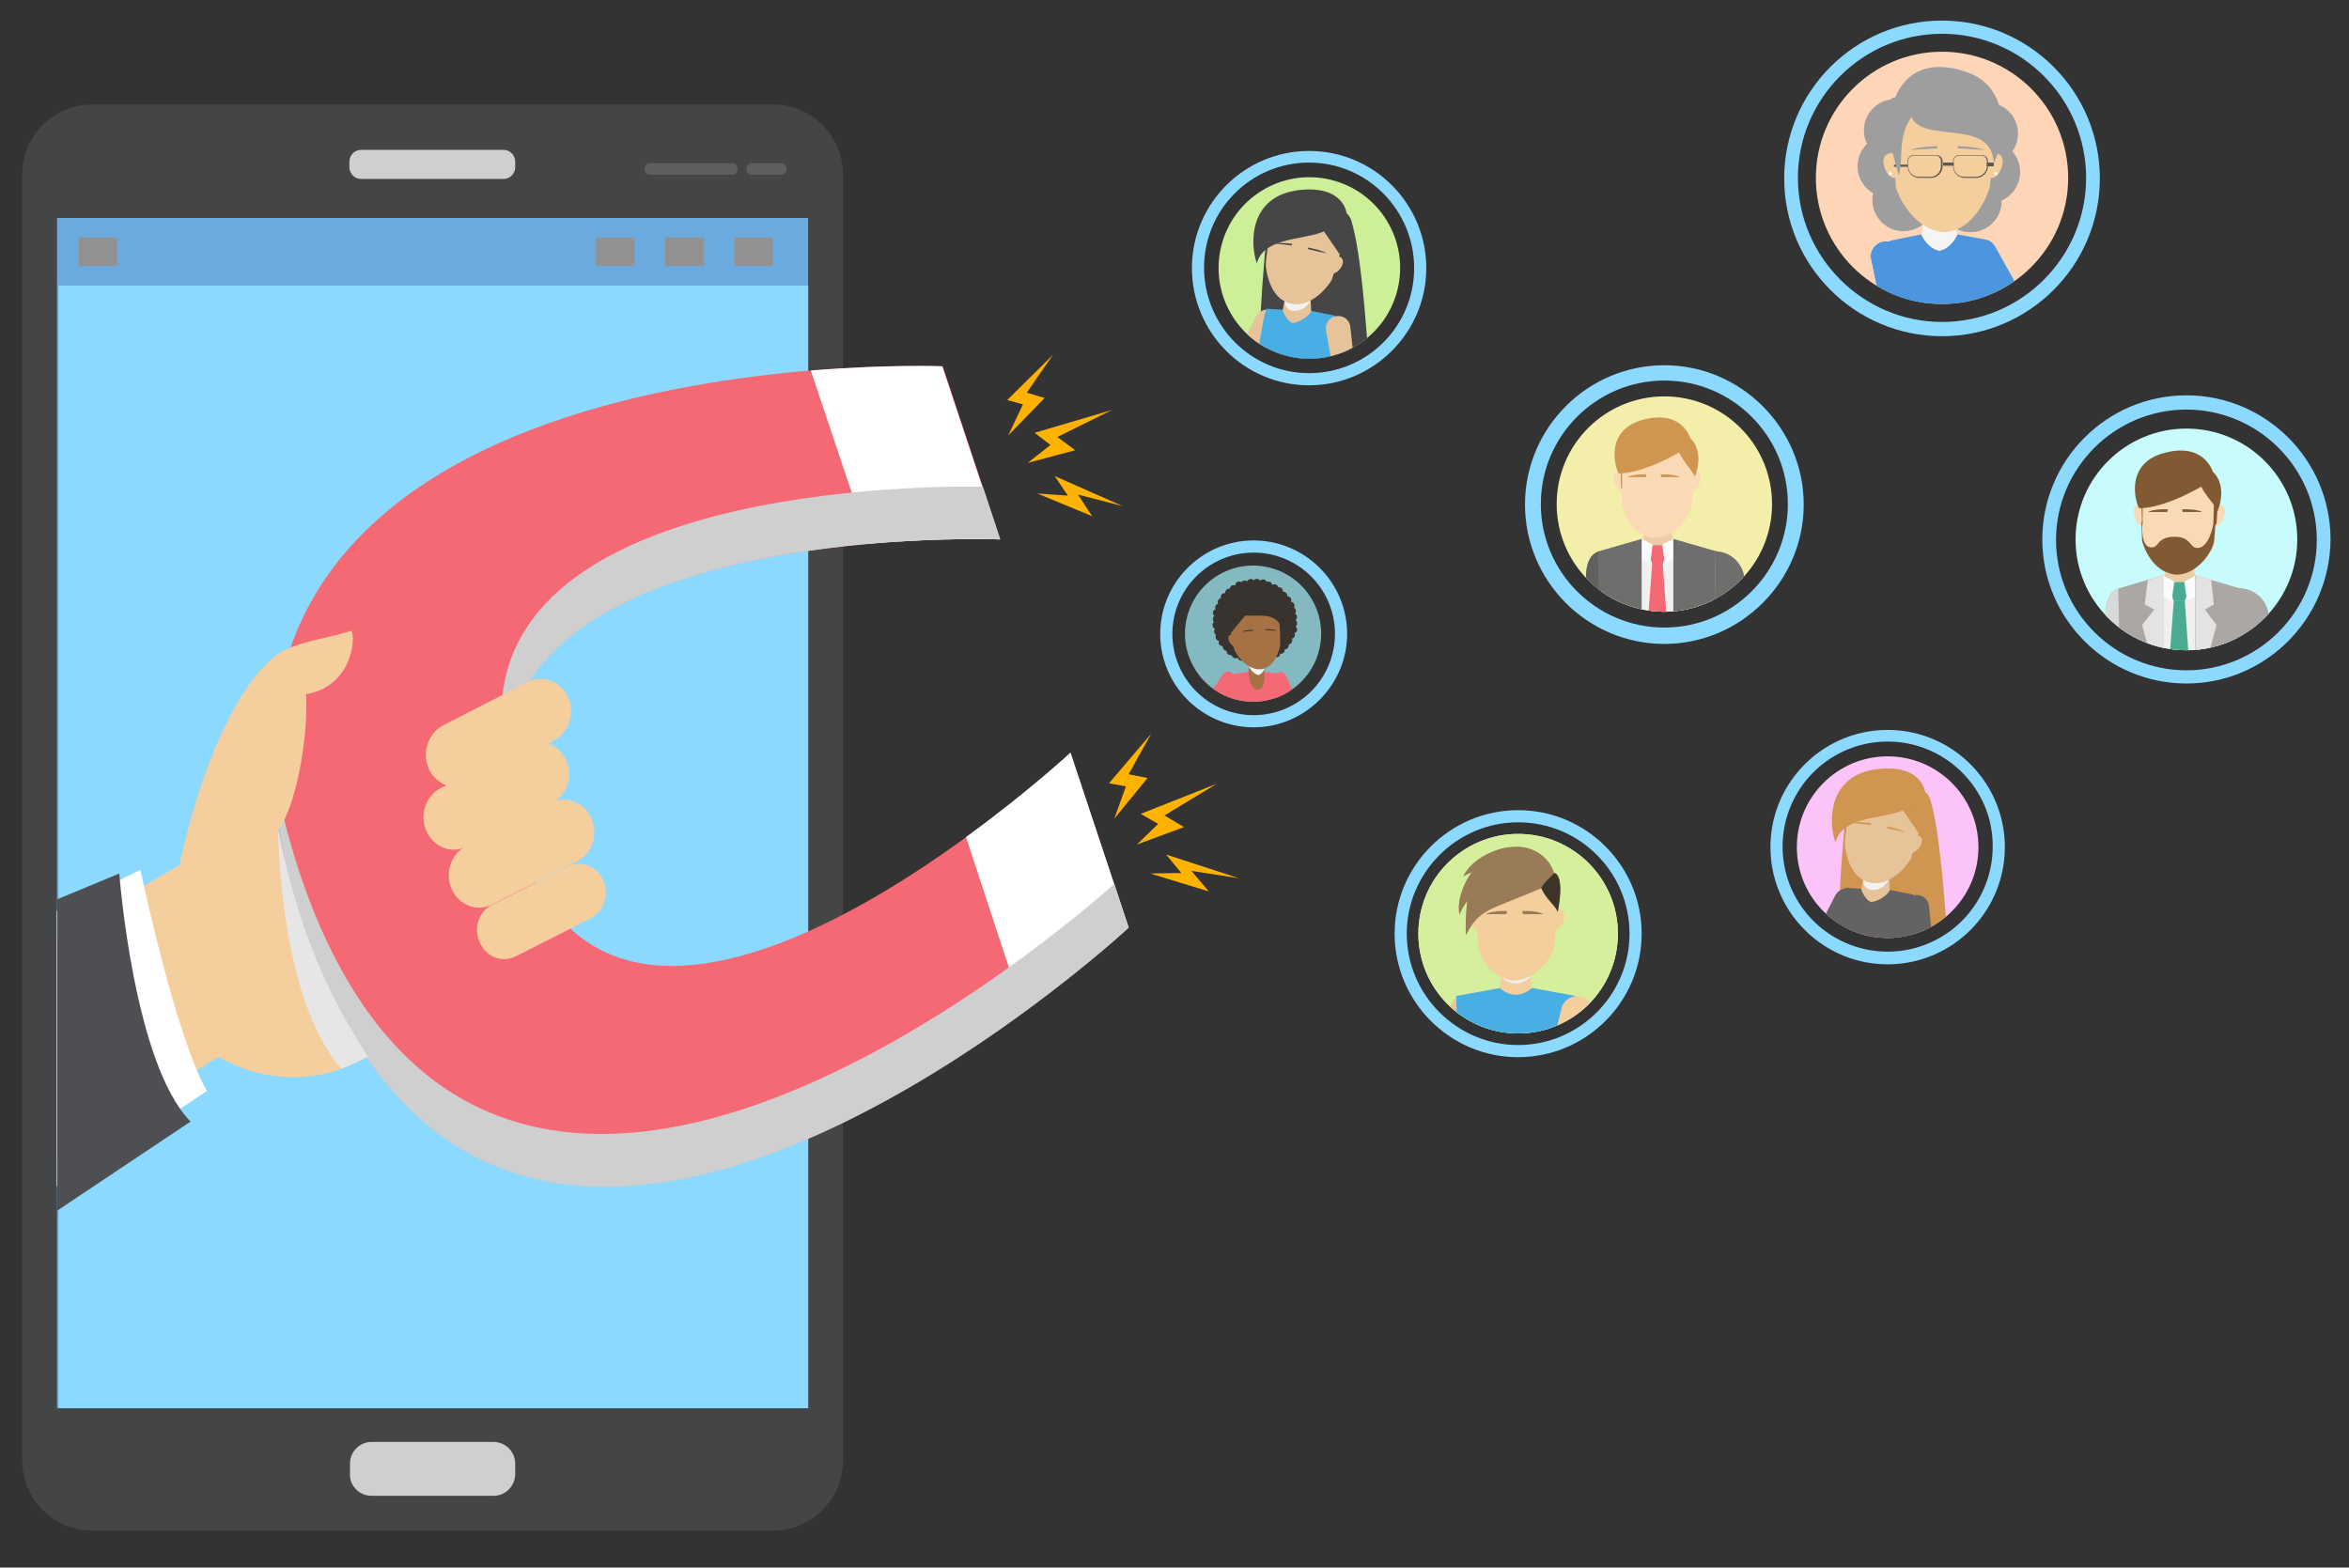 <svg xmlns="http://www.w3.org/2000/svg" xmlns:xlink="http://www.w3.org/1999/xlink" width="445" height="297" xmlns:v="https://vecta.io/nano"><rect width="100%" height="100%" fill="#333333" stroke="none"/><style><![CDATA[.Cj{fill:#38332f}.Ck{fill:#f5ce9d}.Cl{fill:#8cd9ff}.Cm{fill:#e6c399}.Cn{fill:#9e9e9e}.Co{fill:#aba7a4}.Cp{fill:#cf9551}.Cq{fill:#f56975}.Cr{fill:#fadab4}.Cs{fill:#815932}.Ct{fill:#a67245}.Cu{fill:#997b57}.Cv{fill:#fcfcfc}.Cw{fill:#f0f0f0}.Cx{fill:#706e6c}.Cy{fill:#464646}.Cz{fill:#f2f2f2}.DA{fill:#636363}.DB{fill:#4c96e0}]]></style><path d="M17.5 290h128.9c7.4 0 13.3-6 13.3-13.3V33.1c0-7.4-6-13.3-13.3-13.3H17.5c-7.4 0-13.3 6-13.3 13.3v243.5c0 7.4 5.9 13.4 13.3 13.4z" fill="#444547"/><path d="M10.8 41.3h142.3v225.5H10.8z" fill="#6aaade"/><path d="M11.1 54.1h142v212.7h-142z" class="Cl"/><path d="M14.9 45h7.3v5.4h-7.3zm124.2 0h7.3v5.4h-7.3zm-26.2 0h7.3v5.4h-7.3zm13.1 0h7.3v5.4H126z" fill="#919191"/><path d="M68.4 33.9h27a2.22 2.22 0 0 0 2.2-2.2v-1.1a2.22 2.22 0 0 0-2.2-2.2h-27a2.22 2.22 0 0 0-2.2 2.2v1.1a2.22 2.22 0 0 0 2.2 2.2zm2 249.5h23.1c2.3 0 4.1-1.9 4.1-4.1v-2c0-2.3-1.9-4.1-4.1-4.1H70.4c-2.3 0-4.1 1.9-4.1 4.1v2c-.1 2.2 1.8 4.1 4.1 4.1z" fill="#cfcfcf"/><path d="M148 33.1h-5.6c-.6 0-1-.5-1-1.1s.5-1.1 1-1.1h5.6c.6 0 1 .5 1 1.1 0 .7-.5 1.1-1 1.1zm-9.3 0h-15.6c-.6 0-1-.5-1-1.1s.5-1.1 1-1.1h15.6c.6 0 1 .5 1 1.1.1.7-.4 1.1-1 1.1z" fill="#5e5e5e"/><path d="M57.3 174.8h0c37 111.9 156.5.9 156.5.9l-11-33.1S118.5 221 98.2 159.4c-20.4-61.6 91.3-57.2 91.3-57.2l-10.9-32.8c0 0-158.3-6.5-121.3 105.4z" class="Cq"/><path d="M213.8 175.7l-11-33.1s-8.1 7.5-19.8 16l10.9 33.1c12.2-8.8 19.9-16 19.9-16zM164.6 103c14.2-1.2 24.8-.8 24.8-.8l-10.9-32.8s-10.2-.4-24.9.8l11 32.8z" fill="#fff"/><path d="M95.8 143.2c2.8-44.5 93.7-41 93.7-41l-3.3-10c-16-.2-100.3 1.2-90.4 51zm115.3 24.3c-15.7 13.8-120.3 100.8-154.5-2.6-2.4-7.4-4-14.2-4.9-20.6.1 9.1 1.9 19.2 5.6 30.6 37 111.9 156.5.9 156.5.9l-2.7-8.3z" fill="#cfcfcf"/><path d="M10.8 177.5L34 163.9s5.8-29.6 18.2-39.7c3.5-2.6 9.8-3.2 14.4-4.7.9 2.1-.4 10.7-8.6 12 .4 8.4-1.9 21.2-5.3 25.8.4 1.4 3.5 23.2 16.9 42.9-15.1 8.8-28.2 0-28.2 0l-30.6 19.3c0 0 0-42 0-42z" class="Ck"/><path d="M26.6 164.8s6.6 31.5 12.6 41.9c-5.9 4.1-28.5 18.1-28.5 18.1v-52.2l15.9-7.8z" fill="#fff"/><g class="Ck"><use xlink:href="#B"/><use xlink:href="#B" x="4.8" y="11"/><path d="M90.9 178.6h0c1.2 2.7 4.2 3.9 6.8 2.6l14.2-7.2c2.5-1.3 3.6-4.5 2.4-7.2h0c-1.2-2.7-4.2-3.9-6.8-2.6l-14.2 7.2c-2.6 1.2-3.7 4.5-2.4 7.2zm-9.7-33h0c1.4 3.1 4.8 4.3 7.6 2.9l16.1-8.2c2.9-1.5 4.1-5.1 2.7-8.2h0c-1.4-3.1-4.8-4.3-7.6-2.9l-16 8.2c-2.9 1.5-4.1 5.1-2.8 8.2z"/></g><path d="M22.6 165.5s2.7 36 13.5 47l-25.3 16.9v-59l11.8-4.9z" fill="#4d4f52"/><path d="M52.7 157.3s.1 31.8 12 45.2c.9-.3 5-2.3 5-2.3-8.9-13.7-13.4-25.9-17-42.9z" fill="#e6e6e6"/><path d="M315.3 122c-14.6 0-26.4-11.9-26.4-26.4 0-14.6 11.9-26.4 26.4-26.4s26.4 11.9 26.4 26.4-11.9 26.4-26.4 26.4zm0-49.9c-12.9 0-23.4 10.5-23.4 23.4s10.5 23.4 23.4 23.4 23.4-10.5 23.4-23.4-10.5-23.4-23.4-23.4z" class="Cl"/><circle cx="315.3" cy="95.5" r="20.4" fill="#f4eeab"/><defs><circle id="A" cx="315.3" cy="95.5" r="20.4"/><path id="B" d="M80.8 157.5h0c1.4 3.1 4.8 4.3 7.6 2.9l16.1-8.2c2.9-1.5 4.1-5.1 2.7-8.2h0c-1.4-3.1-4.8-4.3-7.6-2.9l-16.1 8.2c-2.9 1.5-4.1 5.2-2.7 8.2z"/><path id="C" d="M302.8 104.5s-2 .4-2.3 3.8c-.1.8-2 34.4-2 34.4l4.1-.5L304 124l.3-8.5c.4-6.6 1.3-8.6-1.5-11z"/><path id="D" d="M324.9 104.4l.6.1c2.8.3 4.9 2.7 5 5.5v17.2l-16 12.9-2.7-3.4 13.3-11.6-.2-20.7z"/><path id="E" d="M401.3 111.5s-2.1.5-2.4 3.9c-.1.8-2.1 35.4-2.1 35.4l4.2-.5 1.4-18.7.3-8.8c.6-6.8 1.5-8.8-1.4-11.3z"/><path id="F" d="M424.1 111.4l.6.1c2.9.3 5.1 2.7 5.1 5.6v17.7L413.4 148l-2.8-3.5 13.7-11.9-.2-21.2z"/><path id="G" d="M243.4 56.7c.9-.7 1.7-1.1 2.5-1.1.8.1 1.6.5 2.4 1.3l.1 2.1c-.7 1.2-2.4 2.1-3.5 2.2-1-.2-1.9-2.2-1.9-2.4l.4-2.1z"/><path id="H" d="M370.5 42.4c-1.1-1-2.1-1.5-3.1-1.5s-2 .6-3.1 1.5l-.3 2.1c.8 1.6 2.1 2.8 3.4 3 1.3-.2 2.6-1.4 3.4-3l-.3-2.1z"/><path id="I" d="M359.6 47l4.9 22.1c0 .2.2.4.3.5l19 12.1-.6 3.6L361.5 74c-1.3-.7-2.2-1.8-2.5-3.2l-4.6-22.2c.1-2.8 3.6-3.9 5.2-1.6z"/></defs><clipPath id="J"><use xlink:href="#A"/></clipPath><g clip-path="url(#J)" class="Co"><use xlink:href="#C"/></g><defs><circle id="K" cx="315.3" cy="95.5" r="20.4"/></defs><clipPath id="L"><use xlink:href="#K"/></clipPath><g clip-path="url(#L)"><use xlink:href="#C" fill="#61605e"/></g><defs><circle id="M" cx="315.3" cy="95.5" r="20.4"/></defs><clipPath id="N"><use xlink:href="#M"/></clipPath><g clip-path="url(#N)" class="Cw"><path d="M303.2 104.5l7.9-1.4h5.9l7.8 1.4-.6 34.5h-20.4z"/></g><defs><circle id="O" cx="315.3" cy="95.5" r="20.4"/></defs><clipPath id="P"><use xlink:href="#O"/></clipPath><g clip-path="url(#P)"><path d="M311.1 103.1l.3-2.3h5.3l.3 2.3c-2.1 1.6-4 1.6-5.9 0z" fill="#ebcea9"/></g><defs><circle id="Q" cx="315.3" cy="95.5" r="20.4"/></defs><clipPath id="R"><use xlink:href="#Q"/></clipPath><g clip-path="url(#R)" class="Cq"><path d="M313 106.8h2l1.2-3.5h-4.4z"/></g><defs><circle id="S" cx="315.3" cy="95.5" r="20.4"/></defs><clipPath id="T"><use xlink:href="#S"/></clipPath><g clip-path="url(#T)" class="Cv"><path d="M317 102.1l-2.1 1.1.5 3.6 5.4-3z"/></g><defs><circle id="U" cx="315.3" cy="95.5" r="20.4"/></defs><clipPath id="V"><use xlink:href="#U"/></clipPath><g clip-path="url(#V)" class="Cv"><path d="M311 102.1l2.1 1.1-.5 3.6-5.4-3z"/></g><defs><circle id="W" cx="315.3" cy="95.5" r="20.4"/></defs><clipPath id="X"><use xlink:href="#W"/></clipPath><g clip-path="url(#X)" class="Cq"><path d="M311.5 126.5l2.5 7.4 2.4-7.4-1.4-19.7h-2z"/></g><defs><circle id="Y" cx="315.3" cy="95.5" r="20.4"/></defs><clipPath id="Z"><use xlink:href="#Y"/></clipPath><g clip-path="url(#Z)" class="Cx"><path d="M317 102.1l8.3 2.4-.2 9.4v29.4h-4.7a3.37 3.37 0 0 1-3.4-3.4v-37.8z"/></g><defs><circle id="a" cx="315.3" cy="95.5" r="20.4"/></defs><clipPath id="b"><use xlink:href="#a"/></clipPath><g clip-path="url(#b)" class="Cx"><path d="M311 102.1l-8.3 2.4.2 9.4v29.4h4.7a3.37 3.37 0 0 0 3.4-3.4v-37.8z"/></g><defs><circle id="c" cx="315.3" cy="95.5" r="20.4"/></defs><clipPath id="d"><use xlink:href="#c"/></clipPath><g clip-path="url(#d)" class="Co"><use xlink:href="#D"/></g><defs><circle id="e" cx="315.3" cy="95.5" r="20.4"/></defs><clipPath id="f"><use xlink:href="#e"/></clipPath><g clip-path="url(#f)" class="Cx"><use xlink:href="#D"/></g><defs><circle id="g" cx="315.3" cy="95.5" r="20.4"/></defs><clipPath id="h"><use xlink:href="#g"/></clipPath><g clip-path="url(#h)" class="Cr"><path d="M319.5 91.3c0 .9.6 1.7 1.3 1.7s1.7-2 1.3-3.2c-.2-.7-1.2-.6-1.8-.2-.5.4-.8.8-.8 1.7z"/></g><defs><circle id="i" cx="315.3" cy="95.5" r="20.4"/></defs><clipPath id="j"><use xlink:href="#i"/></clipPath><g clip-path="url(#j)" class="Cr"><path d="M308.4 91.3c0 .9-.6 1.7-1.3 1.7s-1.7-2-1.3-3.2c.2-.7 1.2-.6 1.8-.2s.8.8.8 1.7z"/></g><defs><circle id="k" cx="315.3" cy="95.5" r="20.4"/></defs><clipPath id="l"><use xlink:href="#k"/></clipPath><g clip-path="url(#l)" class="Cr"><path d="M314 84.1h0s-6.6 1.3-7 5.1l.3 6.6c1.3 5.7 6 6.1 6 6.1 4.8-.2 6.9-4.8 7.1-5.7s.5-7 .5-7c.6-5-6.1-6.2-6.9-5.1z"/></g><defs><circle id="m" cx="315.3" cy="95.5" r="20.4"/></defs><clipPath id="n"><use xlink:href="#m"/></clipPath><g clip-path="url(#n)" class="Cp"><path d="M318.1 85.7s-6.4 3.9-11.4 4c-.3.1-3.3-7.9 4.3-10.1s9.2 3.4 9.2 3.4 2.8 2.2.9 7.3c-.4-1-2.1-2.6-3-4.6z"/></g><defs><circle id="o" cx="315.3" cy="95.5" r="20.4"/></defs><clipPath id="p"><use xlink:href="#o"/></clipPath><g clip-path="url(#p)" class="Cp"><path d="M314.6 89.9l.1.5h3.6c-.1 0-1-.6-3.7-.5z"/></g><defs><circle id="q" cx="315.3" cy="95.5" r="20.4"/></defs><clipPath id="r"><use xlink:href="#q"/></clipPath><g clip-path="url(#r)" class="Cp"><path d="M311.9 89.9l-.1.5h-3.6c.1 0 1-.6 3.7-.5z"/></g><defs><circle id="s" cx="315.3" cy="95.5" r="20.4"/></defs><clipPath id="t"><use xlink:href="#s"/></clipPath><g clip-path="url(#t)" class="Cp"><path d="M307 89.4l.1 3 .2.2V89z"/></g><circle cx="414.2" cy="102.2" r="21" fill="#c8fbfc"/><defs><circle id="u" cx="414.2" cy="102.2" r="21"/></defs><clipPath id="v"><use xlink:href="#u"/></clipPath><g clip-path="url(#v)" class="Co"><use xlink:href="#E"/></g><defs><circle id="w" cx="414.2" cy="102.2" r="21"/></defs><clipPath id="x"><use xlink:href="#w"/></clipPath><g clip-path="url(#x)"><use xlink:href="#E" fill="#d9d9d9"/></g><defs><circle id="y" cx="414.2" cy="102.2" r="21"/></defs><clipPath id="z"><use xlink:href="#y"/></clipPath><g clip-path="url(#z)" class="Cw"><path d="M401.7 111.5l8.2-1.5h6l8.1 1.5-.6 35.4h-21.1z"/></g><defs><circle id="AA" cx="414.2" cy="102.2" r="21"/></defs><clipPath id="AB"><use xlink:href="#AA"/></clipPath><g clip-path="url(#AB)"><path d="M409.9 110l.3-2.4h5.4l.3 2.4c-2.1 1.7-4.1 1.6-6 0z" fill="#ebcea9"/></g><defs><circle id="AC" cx="414.2" cy="102.2" r="21"/></defs><clipPath id="AD"><use xlink:href="#AC"/></clipPath><g clip-path="url(#AD)"><path d="M411.8 113.9h2.1l1.2-3.6h-4.5z" fill="#49ab90"/></g><defs><circle id="AE" cx="414.2" cy="102.2" r="21"/></defs><clipPath id="AF"><use xlink:href="#AE"/></clipPath><g clip-path="url(#AF)" class="Cv"><path d="M416 109l-2.2 1.2.5 3.7 5.6-3.2z"/></g><defs><circle id="AG" cx="414.2" cy="102.2" r="21"/></defs><clipPath id="AH"><use xlink:href="#AG"/></clipPath><g clip-path="url(#AH)" class="Cv"><path d="M409.7 109l2.2 1.2-.5 3.7-5.6-3.2z"/></g><defs><circle id="AI" cx="414.2" cy="102.2" r="21"/></defs><clipPath id="AJ"><use xlink:href="#AI"/></clipPath><g clip-path="url(#AJ)"><path d="M410.3 134.1l2.5 7.6 2.5-7.6-1.4-20.2h-2.1z" fill="#49ab90"/></g><defs><circle id="AK" cx="414.2" cy="102.2" r="21"/></defs><clipPath id="AL"><use xlink:href="#AK"/></clipPath><g clip-path="url(#AL)" class="Co"><path d="M415.9 109l8.5 2.5-.2 9.7v30.3h-4.8c-1.9 0-3.5-1.6-3.5-3.5v-39z"/></g><defs><circle id="AM" cx="414.2" cy="102.2" r="21"/></defs><clipPath id="AN"><use xlink:href="#AM"/></clipPath><g clip-path="url(#AN)"><path d="M416 109l2.9.9.5 4.6-1.7 1 2.2 2.9-3.9 14.7z" fill="#e3e3e3"/></g><defs><circle id="AO" cx="414.2" cy="102.2" r="21"/></defs><clipPath id="AP"><use xlink:href="#AO"/></clipPath><g clip-path="url(#AP)" class="Co"><path d="M409.8 109l-8.5 2.5.2 9.7v30.3h4.8c1.9 0 3.5-1.6 3.5-3.5v-39z"/></g><defs><circle id="AQ" cx="414.2" cy="102.2" r="21"/></defs><clipPath id="AR"><use xlink:href="#AQ"/></clipPath><g clip-path="url(#AR)"><path d="M409.8 109l-2.9.9-.6 4.6 1.8 1-2.3 2.9 4 14.7z" fill="#e3e3e3"/></g><defs><circle id="AS" cx="414.2" cy="102.2" r="21"/></defs><clipPath id="AT"><use xlink:href="#AS"/></clipPath><g clip-path="url(#AT)" class="Co"><use xlink:href="#F"/></g><defs><circle id="AU" cx="414.2" cy="102.2" r="21"/></defs><clipPath id="AV"><use xlink:href="#AU"/></clipPath><g clip-path="url(#AV)" class="Co"><use xlink:href="#F"/></g><defs><circle id="AW" cx="414.2" cy="102.2" r="21"/></defs><clipPath id="AX"><use xlink:href="#AW"/></clipPath><g clip-path="url(#AX)" class="Cr"><path d="M418.6 97.9c0 1 .6 1.7 1.4 1.7s1.7-2.1 1.4-3.3c-.2-.8-1.2-.6-1.8-.2-.8.5-1 .9-1 1.8z"/></g><defs><circle id="AY" cx="414.2" cy="102.2" r="21"/></defs><clipPath id="AZ"><use xlink:href="#AY"/></clipPath><g clip-path="url(#AZ)" class="Cr"><path d="M407.1 97.9c0 1-.6 1.7-1.4 1.7s-1.7-2.1-1.4-3.3c.2-.8 1.2-.6 1.8-.2.7.5 1 .9 1 1.8z"/></g><defs><circle id="Aa" cx="414.2" cy="102.2" r="21"/></defs><clipPath id="Ab"><use xlink:href="#Aa"/></clipPath><g clip-path="url(#Ab)" class="Cr"><path d="M412.9 90.5h0s-6.8 1.3-7.2 5.3l.3 6.8c1.3 5.9 6.2 6.2 6.2 6.2 5-.2 7.1-5 7.3-5.8s.5-7.2.5-7.2c.5-5.3-6.3-6.4-7.1-5.3z"/></g><defs><circle id="Ac" cx="414.2" cy="102.2" r="21"/></defs><clipPath id="Ad"><use xlink:href="#Ac"/></clipPath><g clip-path="url(#Ad)" class="Cs"><path d="M419.3 99.3s-.8 4.9-3.3 4.5c-1.1-.2-1.1-2.1-4-2.1-3.3 0-3 1.9-4.2 2-2.5.3-1.9-4.7-1.9-4.7s-.1-.3-.2-.1l.1 3.6c.5 1.9 2.4 6.1 6.6 6.4h0c4.2-.2 6.8-4.7 7-6.2.1-.4.2-2.4.3-3.6.1.1-.4.2-.4.2z"/></g><defs><circle id="Ae" cx="414.2" cy="102.2" r="21"/></defs><clipPath id="Af"><use xlink:href="#Ae"/></clipPath><g clip-path="url(#Af)" class="Cs"><path d="M417 92.2s-6.6 4-11.7 4.1c-.3.1-3.4-8.1 4.4-10.4 7.9-2.3 9.5 3.5 9.5 3.5s2.9 2.2.9 7.5c-.3-1.1-2.1-2.7-3.1-4.7z"/></g><defs><circle id="Ag" cx="414.2" cy="102.2" r="21"/></defs><clipPath id="Ah"><use xlink:href="#Ag"/></clipPath><g clip-path="url(#Ah)" class="Cs"><path d="M413.4 96.5l.1.5h3.7s-1-.6-3.8-.5z"/></g><defs><circle id="Ai" cx="414.2" cy="102.2" r="21"/></defs><clipPath id="Aj"><use xlink:href="#Ai"/></clipPath><g clip-path="url(#Aj)" class="Cs"><path d="M410.7 96.5l-.1.5h-3.7s1-.6 3.8-.5z"/></g><defs><circle id="Ak" cx="414.2" cy="102.2" r="21"/></defs><clipPath id="Al"><use xlink:href="#Ak"/></clipPath><g clip-path="url(#Al)" class="Cs"><path d="M405.7 96l.1 3.1.1.1v-3.6z"/></g><defs><circle id="Am" cx="414.2" cy="102.2" r="21"/></defs><clipPath id="An"><use xlink:href="#Am"/></clipPath><g clip-path="url(#An)" class="Cs"><path d="M420.1 96l-.2 3.3-.6.2.1-3.9z"/></g><path d="M414.2 129.5c-15 0-27.3-12.2-27.3-27.3 0-15 12.2-27.3 27.3-27.3 15 0 27.3 12.2 27.3 27.3-.1 15.1-12.3 27.3-27.3 27.3zm0-51.9c-13.6 0-24.7 11.1-24.7 24.7s11.1 24.7 24.7 24.7 24.7-11.1 24.7-24.7-11.1-24.7-24.7-24.7z" class="Cl"/><circle transform="matrix(.23 -.973 .973 .23 141.678 280.417)" cx="248" cy="50.7" r="17.2" fill="#cdef97"/><defs><circle id="Ao" transform="matrix(.23 -.973 .973 .23 141.678 280.417)" cx="248" cy="50.7" r="17.2"/></defs><clipPath id="Ap"><use xlink:href="#Ao"/></clipPath><g clip-path="url(#Ap)" class="Cy"><path d="M255.1 40.5l-7.1 3.3-1.6 7.8.5-8-6.4-4s-2 15.9-2 31.2c2.7 2.4 14.9 2.9 21 2.1-.5-11.1-2.2-31.6-4.4-32.4z"/></g><defs><circle id="Aq" transform="matrix(.23 -.973 .973 .23 141.678 280.417)" cx="248" cy="50.7" r="17.2"/></defs><clipPath id="Ar"><use xlink:href="#Aq"/></clipPath><g clip-path="url(#Ar)" class="Cm"><path d="M231.3 73l6.7-13.1c.6-1.1 2-1.6 3.1-1h0c1.1.6 1.6 2 1 3.1l-7.7 12.8c-.6 1-1.9 1.2-2.8.4h0c-.5-.6-.6-1.5-.3-2.2z"/></g><defs><circle id="As" transform="matrix(.23 -.973 .973 .23 141.678 280.417)" cx="248" cy="50.7" r="17.2"/></defs><clipPath id="At"><use xlink:href="#As"/></clipPath><g clip-path="url(#At)"><path d="M240 58.5l3.1.2 5.3.2 4.5.9-1.5 21 .2 4.8-6.4-2.8h-.3l-6.6-.3s-.7-2.2-1.1-6.2c-.3-.2 2.1-17.7 2.8-17.8z" fill="#47afe3"/></g><defs><circle id="Au" transform="matrix(.23 -.973 .973 .23 141.678 280.417)" cx="248" cy="50.7" r="17.2"/></defs><clipPath id="Av"><use xlink:href="#Au"/></clipPath><g clip-path="url(#Av)" class="Cm"><use xlink:href="#G"/></g><defs><circle id="Aw" transform="matrix(.23 -.973 .973 .23 141.678 280.417)" cx="248" cy="50.7" r="17.2"/></defs><clipPath id="Ax"><use xlink:href="#Aw"/></clipPath><g clip-path="url(#Ax)" class="Cm"><path d="M251.5 49.9c-.2.9.2 1.8 1 1.9.7.1 2-1.2 1.9-2.4-.1-.8-1-.9-1.7-1-.7-.2-1 .6-1.2 1.5z"/></g><defs><circle id="Ay" transform="matrix(.23 -.973 .973 .23 141.678 280.417)" cx="248" cy="50.7" r="17.2"/></defs><clipPath id="Az"><use xlink:href="#Ay"/></clipPath><g clip-path="url(#Az)" class="Cz"><path d="M248.3 56.9s-.9 2-3.1 2c-2.2-.1-1.8-2.2-1.8-2.2s.4-.6.7-.8c.4-.2 3.4-.6 3.5-.4l.7 1.4z"/></g><defs><circle id="BA" transform="matrix(.23 -.973 .973 .23 141.678 280.417)" cx="248" cy="50.7" r="17.2"/></defs><clipPath id="BB"><use xlink:href="#BA"/></clipPath><g clip-path="url(#BB)" class="Cm"><path d="M248.4 40.3h0l5.4 7.9-1.5 4.8c-.4.8-3.5 5.2-7.5 4.6l-.4-.1c-3.9-1-4.5-6.2-4.6-7.1s.8-6.6.8-6.6c.6-5 7.3-4.8 7.8-3.5z"/></g><defs><circle id="BC" transform="matrix(.23 -.973 .973 .23 141.678 280.417)" cx="248" cy="50.7" r="17.2"/></defs><clipPath id="BD"><use xlink:href="#BC"/></clipPath><g clip-path="url(#BD)" class="Cy"><path d="M252.4 42.7c-2.4 3.2-12.8 1.3-14.3 7.2-1.3-3.7-1.6-12.8 8.1-13.9 8.4-.9 8.9 4.4 8.9 4.4 2.9 3-1.4 5.2-2.7 2.3z"/></g><defs><circle id="BE" transform="matrix(.23 -.973 .973 .23 141.678 280.417)" cx="248" cy="50.7" r="17.2"/></defs><clipPath id="BF"><use xlink:href="#BE"/></clipPath><g clip-path="url(#BF)" class="Cy"><path d="M247.8 46.9v.3l3.5.8s-.8-.6-3.5-1.1zm-3-.7l-.1.3-3.6-.4c.1 0 1.1-.2 3.7.1z"/></g><defs><circle id="BG" transform="matrix(.23 -.973 .973 .23 141.678 280.417)" cx="248" cy="50.7" r="17.2"/></defs><clipPath id="BH"><use xlink:href="#BG"/></clipPath><g clip-path="url(#BH)" class="Cm"><path d="M253.8 77.1l-2.6-14.5c-.2-1.3.6-2.5 1.9-2.7h0c1.3-.2 2.5.6 2.7 1.9l1.6 14.8c.1 1.1-.8 2.1-1.9 2h0c-.9-.1-1.6-.7-1.7-1.5z"/></g><path d="M248,73c-12.3,0-22.2-10-22.2-22.2c0-12.3,10-22.2,22.2-22.2c12.3,0,22.2,10,22.2,22.2S260.2,73,248,73z M248,30.8c-11,0-19.9,8.9-19.9,19.9s8.9,20,19.9,20s19.9-8.9,19.9-19.9S259,30.8,248,30.8z" class="Cl"/><circle cx="357.6" cy="160.5" r="17.2" fill="#fcc3f9"/><defs><circle id="BI" cx="357.6" cy="160.5" r="17.2"/></defs><clipPath id="BJ"><use xlink:href="#BI"/></clipPath><g clip-path="url(#BJ)" class="Cp"><path d="M364.8 150.2l-7.1 3.3-1.6 7.8.5-8-6.4-4s-2 15.9-2 31.2c2.7 2.4 14.9 2.9 21 2.1-.6-11.1-2.2-31.6-4.4-32.4z"/></g><defs><circle id="BK" cx="357.6" cy="160.5" r="17.2"/></defs><clipPath id="BL"><use xlink:href="#BK"/></clipPath><g clip-path="url(#BL)" class="DA"><path d="M341 182.7l6.7-13.1c.6-1.1 2-1.6 3.1-1h0c1.1.6 1.6 2 1 3.1l-7.7 12.8c-.6 1-1.9 1.2-2.8.4h0c-.5-.6-.7-1.5-.3-2.2z"/></g><defs><circle id="BM" cx="357.6" cy="160.5" r="17.2"/></defs><clipPath id="BN"><use xlink:href="#BM"/></clipPath><g clip-path="url(#BN)" class="DA"><path d="M349.6 168.2l3.1.2 5.3.2 4.5.9-1.5 21 .2 4.8-6.4-2.8h-.3l-6.6-.3s-.7-2.2-1.1-6.2c-.3-.2 2.2-17.7 2.8-17.8z"/></g><defs><circle id="BO" cx="357.6" cy="160.5" r="17.2"/></defs><clipPath id="BP"><use xlink:href="#BO"/></clipPath><g clip-path="url(#BP)" class="Cm"><path d="M353 166.4c.9-.7 1.7-1.1 2.5-1.1.8.1 1.6.5 2.4 1.3l.1 2.1c-.7 1.2-2.4 2.1-3.5 2.2-1-.2-1.9-2.2-1.9-2.4l.4-2.1z"/></g><defs><circle id="BQ" cx="357.6" cy="160.5" r="17.2"/></defs><clipPath id="BR"><use xlink:href="#BQ"/></clipPath><g clip-path="url(#BR)" class="Cm"><path d="M361.2 159.6c-.2.9.2 1.8 1 1.9.7.1 2-1.2 1.9-2.4-.1-.8-1-.9-1.7-1-.8-.2-1 .6-1.2 1.5z"/></g><defs><circle id="BS" cx="357.6" cy="160.5" r="17.2"/></defs><clipPath id="BT"><use xlink:href="#BS"/></clipPath><g clip-path="url(#BT)" class="Cz"><path d="M357.9 166.6s-.9 2-3.1 2c-2.2-.1-1.8-2.2-1.8-2.2s.4-.6.7-.8c.4-.2 3.4-.6 3.5-.4.2.2.7 1.4.7 1.4z"/></g><defs><circle id="BU" cx="357.6" cy="160.5" r="17.2"/></defs><clipPath id="BV"><use xlink:href="#BU"/></clipPath><g clip-path="url(#BV)" class="Cm"><path d="M358.1 150h0l5.4 7.9-1.5 4.8c-.4.8-3.5 5.2-7.5 4.6l-.4-.1c-3.9-1-4.5-6.2-4.6-7.1s.8-6.6.8-6.6c.5-5 7.3-4.7 7.8-3.5z"/></g><defs><circle id="BW" cx="357.6" cy="160.5" r="17.2"/></defs><clipPath id="BX"><use xlink:href="#BW"/></clipPath><g clip-path="url(#BX)" class="Cp"><path d="M362 152.4c-2.4 3.2-12.8 1.3-14.3 7.2-1.3-3.7-1.6-12.8 8.1-13.9 8.4-.9 8.9 4.4 8.9 4.4 3 3-1.3 5.3-2.7 2.3z"/></g><defs><circle id="BY" cx="357.6" cy="160.5" r="17.2"/></defs><clipPath id="BZ"><use xlink:href="#BY"/></clipPath><g clip-path="url(#BZ)" class="Cp"><path d="M357.5 156.6v.3l3.5.8s-.9-.6-3.5-1.1zm-3-.6l-.1.3-3.6-.4s1-.3 3.7.1z"/></g><defs><circle id="Ba" cx="357.6" cy="160.5" r="17.2"/></defs><clipPath id="Bb"><use xlink:href="#Ba"/></clipPath><g clip-path="url(#Bb)" class="DA"><path d="M363.4 186.8l-2.6-14.5c-.2-1.3.6-2.5 1.9-2.7h0c1.3-.2 2.5.6 2.7 1.9l1.6 14.8c.1 1.1-.8 2.1-1.9 2h0c-.9-.1-1.5-.7-1.7-1.5z"/></g><path d="M357.6 182.7c-12.3 0-22.2-10-22.2-22.2 0-12.3 10-22.2 22.2-22.2 12.3 0 22.2 10 22.2 22.2s-9.9 22.2-22.2 22.2zm0-42.2a19.89 19.89 0 1 0 0 39.8 19.89 19.89 0 0 0 19.9-19.9c.1-10.9-8.9-19.9-19.9-19.9z" class="Cl"/><circle transform="matrix(.234 -.972 .972 .234 65.169 322.824)" cx="237.5" cy="120" r="12.9" fill="#84b9c1"/><defs><circle id="Bc" transform="matrix(.234 -.972 .972 .234 65.169 322.824)" cx="237.5" cy="120" r="12.9"/></defs><clipPath id="Bd"><use xlink:href="#Bc"/></clipPath><g clip-path="url(#Bd)" class="Cj"><circle cx="237.5" cy="117.8" r="7.4"/></g><defs><circle id="Be" transform="matrix(.234 -.972 .972 .234 65.169 322.824)" cx="237.5" cy="120" r="12.9"/></defs><clipPath id="Bf"><use xlink:href="#Be"/></clipPath><g clip-path="url(#Bf)" class="Ct"><path d="M243 128.3l2.9 10.1 5 8.8-1.7.3-5.3-7.3c-.4-.5-.6-1.1-.8-1.8l-3.2-10.5 1.9-.1c.6-.3 1.1 0 1.2.5z"/></g><defs><circle id="Bg" transform="matrix(.234 -.972 .972 .234 65.169 322.824)" cx="237.5" cy="120" r="12.9"/></defs><clipPath id="Bh"><use xlink:href="#Bg"/></clipPath><g clip-path="url(#Bh)" class="Ct"><path d="M231.4 130l-6.6 7.1-7.4-1.6-1.3.9 7.7 3.2c.8.3 1.8.2 2.4-.4 2.6-2.5 8.8-8.9 8.8-8.9l-1.6-1.1c-.2-.5-1.6.4-2 .8z"/></g><defs><circle id="Bi" transform="matrix(.234 -.972 .972 .234 65.169 322.824)" cx="237.5" cy="120" r="12.9"/></defs><clipPath id="Bj"><use xlink:href="#Bi"/></clipPath><g clip-path="url(#Bj)" class="Cq"><path d="M244.8 153.1l-.1 5.4h-13.5l-.1-5.4c-.3-2.8.3-7.2 1.7-9.7l1.1-2-.4-7.4c.1-.4-.1-6.3-.1-6.3l3.2-.4h3l2.5.3a1.59 1.59 0 0 1 1 .8l.6 7.8a3.04 3.04 0 0 1-.5.7c-.4 2.6-1.1 4.5-1.1 4.5l1.1 2c1.3 2.5 1.9 6.9 1.6 9.7z"/></g><defs><circle id="Bk" transform="matrix(.234 -.972 .972 .234 65.169 322.824)" cx="237.5" cy="120" r="12.9"/></defs><clipPath id="Bl"><use xlink:href="#Bk"/></clipPath><g clip-path="url(#Bl)" class="Ct"><path d="M239.4 125.9c-.5-.5-.9-.8-1.4-.8-.4 0-.9.3-1.4.8l-.1 1.4c.1 1.4.6 3.4 1.8 3.4s1.4-2.4 1.2-3.4l-.1-1.4z"/></g><defs><circle id="Bm" transform="matrix(.234 -.972 .972 .234 65.169 322.824)" cx="237.5" cy="120" r="12.9"/></defs><clipPath id="Bn"><use xlink:href="#Bm"/></clipPath><g clip-path="url(#Bn)" class="Cz"><path d="M239.5 124.9c-.5-.5-.9-.8-1.4-.8-.4 0-.9.3-1.4.8l-.1 1.4c.4.8 1.2 1.5 1.8 1.6.6-.1 1.1-.9 1.2-1.6l-.1-1.4z"/></g><defs><circle id="Bo" transform="matrix(.234 -.972 .972 .234 65.169 322.824)" cx="237.5" cy="120" r="12.9"/></defs><clipPath id="Bp"><use xlink:href="#Bo"/></clipPath><g clip-path="url(#Bp)" class="Cq"><path d="M233.6 127.8s-.5-.8-1.4-.5c-.8.3-2.7 4.4-3.9 4.8.6 1.6 2.4 2.8 3.2 2.9.3-.3 2-1.7 2-1.7l.1-5.5z"/></g><defs><circle id="Bq" transform="matrix(.234 -.972 .972 .234 65.169 322.824)" cx="237.5" cy="120" r="12.9"/></defs><clipPath id="Br"><use xlink:href="#Bq"/></clipPath><g clip-path="url(#Br)" class="Cq"><path d="M241.8 127.7s.6-.6 1.4-.2 1.8 4.8 2.9 5.4c-.8 1.4-2.9 2.3-3.7 2.2-.2-.4-1-1.7-1-1.7l.4-5.7z"/></g><defs><circle id="Bs" transform="matrix(.234 -.972 .972 .234 65.169 322.824)" cx="237.5" cy="120" r="12.9"/></defs><clipPath id="Bt"><use xlink:href="#Bs"/></clipPath><g clip-path="url(#Bt)" class="Cj"><path d="M239.6 110.9a.68.68 0 1 0 1.4 0 .68.68 0 0 0-.7-.7c-.4-.1-.7.3-.7.7z"/></g><defs><circle id="Bu" transform="matrix(.234 -.972 .972 .234 65.169 322.824)" cx="237.5" cy="120" r="12.9"/></defs><clipPath id="Bv"><use xlink:href="#Bu"/></clipPath><g clip-path="url(#Bv)" class="Cj"><circle cx="241.4" cy="111.4" r=".7"/></g><defs><circle id="Bw" transform="matrix(.234 -.972 .972 .234 65.169 322.824)" cx="237.5" cy="120" r="12.9"/></defs><clipPath id="Bx"><use xlink:href="#Bw"/></clipPath><g clip-path="url(#Bx)" class="Cj"><path d="M241.6 111.8c-.1.4.1.8.5.9s.8-.1.9-.5-.1-.8-.5-.9c-.3-.1-.8.1-.9.5z"/></g><defs><circle id="By" transform="matrix(.234 -.972 .972 .234 65.169 322.824)" cx="237.5" cy="120" r="12.9"/></defs><clipPath id="Bz"><use xlink:href="#By"/></clipPath><g clip-path="url(#Bz)" class="Cj"><path d="M242.5 112.5c-.2.4 0 .8.3 1 .4.2.8 0 1-.3.2-.4 0-.8-.3-1-.4-.2-.8-.1-1 .3z"/></g><defs><circle id="CA" transform="matrix(.234 -.972 .972 .234 65.169 322.824)" cx="237.5" cy="120" r="12.9"/></defs><clipPath id="CB"><use xlink:href="#CA"/></clipPath><g clip-path="url(#CB)" class="Cj"><path d="M243.3 113.3c-.2.3-.2.8.2 1 .3.2.8.2 1-.2.2-.3.2-.8-.2-1-.3-.2-.8-.2-1 .2z"/></g><defs><circle id="CC" transform="matrix(.234 -.972 .972 .234 65.169 322.824)" cx="237.5" cy="120" r="12.9"/></defs><clipPath id="CD"><use xlink:href="#CC"/></clipPath><g clip-path="url(#CD)" class="Cj"><path d="M243.9 114.2c-.3.3-.3.8 0 1.1s.8.3 1.1 0 .3-.8 0-1.1c-.4-.3-.8-.3-1.1 0z"/></g><defs><circle id="CE" transform="matrix(.234 -.972 .972 .234 65.169 322.824)" cx="237.5" cy="120" r="12.9"/></defs><clipPath id="CF"><use xlink:href="#CE"/></clipPath><g clip-path="url(#CF)" class="Cj"><path d="M244.4 115.2a.78.78 0 0 0-.2 1 .78.78 0 0 0 1 .2.78.78 0 0 0 .2-1c-.2-.4-.7-.4-1-.2z"/></g><defs><circle id="CG" transform="matrix(.234 -.972 .972 .234 65.169 322.824)" cx="237.5" cy="120" r="12.9"/></defs><clipPath id="CH"><use xlink:href="#CG"/></clipPath><g clip-path="url(#CH)" class="Cj"><circle cx="245" cy="116.9" r=".7"/></g><defs><circle id="CI" transform="matrix(.234 -.972 .972 .234 65.169 322.824)" cx="237.5" cy="120" r="12.9"/></defs><clipPath id="CJ"><use xlink:href="#CI"/></clipPath><g clip-path="url(#CJ)" class="Cj"><path d="M244.8 117.4c-.4.1-.6.5-.5.9s.5.6.9.5.6-.5.5-.9-.5-.7-.9-.5z"/></g><defs><circle id="CK" transform="matrix(.234 -.972 .972 .234 65.169 322.824)" cx="237.5" cy="120" r="12.9"/></defs><clipPath id="CL"><use xlink:href="#CK"/></clipPath><g clip-path="url(#CL)" class="Cj"><path d="M244.8 118.5c-.4.1-.7.4-.6.9.1.4.4.7.9.6.4-.1.7-.4.6-.9-.1-.4-.5-.7-.9-.6z"/></g><defs><circle id="CM" transform="matrix(.234 -.972 .972 .234 65.169 322.824)" cx="237.5" cy="120" r="12.9"/></defs><clipPath id="CN"><use xlink:href="#CM"/></clipPath><g clip-path="url(#CN)" class="Cj"><path d="M244.6 119.6a.68.68 0 1 0 0 1.4.68.68 0 1 0 0-1.4z"/></g><defs><circle id="CO" transform="matrix(.234 -.972 .972 .234 65.169 322.824)" cx="237.5" cy="120" r="12.9"/></defs><clipPath id="CP"><use xlink:href="#CO"/></clipPath><g clip-path="url(#CP)" class="Cj"><path d="M244.2 120.6c-.4-.1-.8.2-.9.6s.2.8.6.9.8-.2.9-.6-.2-.8-.6-.9z"/></g><defs><circle id="CQ" transform="matrix(.234 -.972 .972 .234 65.169 322.824)" cx="237.5" cy="120" r="12.9"/></defs><clipPath id="CR"><use xlink:href="#CQ"/></clipPath><g clip-path="url(#CR)" class="Cj"><path d="M243.6 121.6c-.4-.1-.8.1-.9.5s.1.8.5.9.8-.1.9-.5c.2-.4-.1-.8-.5-.9z"/></g><defs><circle id="CS" transform="matrix(.234 -.972 .972 .234 65.169 322.824)" cx="237.5" cy="120" r="12.9"/></defs><clipPath id="CT"><use xlink:href="#CS"/></clipPath><g clip-path="url(#CT)" class="Cj"><path d="M243 122.5c-.4-.2-.8 0-1 .3-.2.4 0 .8.3 1 .4.2.8 0 1-.3.2-.4 0-.8-.3-1z"/></g><defs><circle id="CU" transform="matrix(.234 -.972 .972 .234 65.169 322.824)" cx="237.5" cy="120" r="12.9"/></defs><clipPath id="CV"><use xlink:href="#CU"/></clipPath><g clip-path="url(#CV)" class="Cj"><path d="M242.2 123.2c-.3-.2-.8-.2-1 .2-.2.3-.2.8.2 1 .3.2.8.2 1-.2.2-.3.1-.7-.2-1z"/></g><defs><circle id="CW" transform="matrix(.234 -.972 .972 .234 65.169 322.824)" cx="237.5" cy="120" r="12.9"/></defs><clipPath id="CX"><use xlink:href="#CW"/></clipPath><g clip-path="url(#CX)" class="Cj"><path d="M241.2 123.9c-.3-.3-.8-.3-1.1 0s-.3.8 0 1.1.8.3 1.1 0c.3-.4.3-.9 0-1.1z"/></g><defs><circle id="CY" transform="matrix(.234 -.972 .972 .234 65.169 322.824)" cx="237.5" cy="120" r="12.9"/></defs><clipPath id="CZ"><use xlink:href="#CY"/></clipPath><g clip-path="url(#CZ)" class="Cj"><path d="M240.2 124.3a.78.78 0 0 0-1-.2.78.78 0 0 0-.2 1 .78.78 0 0 0 1 .2c.4-.2.5-.6.2-1z"/></g><defs><circle id="Ca" transform="matrix(.234 -.972 .972 .234 65.169 322.824)" cx="237.5" cy="120" r="12.9"/></defs><clipPath id="Cb"><use xlink:href="#Ca"/></clipPath><g clip-path="url(#Cb)" class="Cj"><path d="M239.2 124.6c-.2-.4-.6-.5-1-.3s-.5.6-.3 1 .6.5 1 .3c.3-.2.4-.6.3-1z"/></g><defs><circle id="Cc" transform="matrix(.234 -.972 .972 .234 65.169 322.824)" cx="237.5" cy="120" r="12.9"/></defs><clipPath id="Cd"><use xlink:href="#Cc"/></clipPath><g clip-path="url(#Cd)" class="Cj"><path d="M238.1 124.8c-.1-.4-.5-.6-.9-.5s-.6.5-.5.9.5.6.9.5.6-.5.5-.9z"/></g><defs><circle id="Ce" transform="matrix(.234 -.972 .972 .234 65.169 322.824)" cx="237.5" cy="120" r="12.9"/></defs><clipPath id="Cf"><use xlink:href="#Ce"/></clipPath><g clip-path="url(#Cf)" class="Cj"><path d="M236.9 124.7c-.1-.4-.4-.7-.9-.6-.4.1-.7.4-.6.9.1.4.4.7.9.6.4-.1.7-.5.6-.9z"/></g><defs><circle id="Cg" transform="matrix(.234 -.972 .972 .234 65.169 322.824)" cx="237.5" cy="120" r="12.9"/></defs><clipPath id="Ch"><use xlink:href="#Cg"/></clipPath><g clip-path="url(#Ch)" class="Cj"><path d="M235.9 124.5a.68.68 0 1 0-1.4 0 .68.68 0 1 0 1.4 0z"/></g><defs><circle id="Ci" transform="matrix(.234 -.972 .972 .234 65.169 322.824)" cx="237.5" cy="120" r="12.9"/></defs><clipPath id="Cj"><use xlink:href="#Ci"/></clipPath><g clip-path="url(#Cj)" class="Cj"><path d="M234.8 124.1c.1-.4-.2-.8-.6-.9s-.8.2-.9.6.2.8.6.9c.5.1.8-.1.9-.6z"/></g><defs><circle id="Ck" transform="matrix(.234 -.972 .972 .234 65.169 322.824)" cx="237.5" cy="120" r="12.9"/></defs><clipPath id="Cl"><use xlink:href="#Ck"/></clipPath><g clip-path="url(#Cl)" class="Cj"><path d="M233.8 123.6c.1-.4-.1-.8-.5-.9s-.8.1-.9.5.1.8.5.9.8-.1.9-.5z"/></g><defs><circle id="Cm" transform="matrix(.234 -.972 .972 .234 65.169 322.824)" cx="237.5" cy="120" r="12.9"/></defs><clipPath id="Cn"><use xlink:href="#Cm"/></clipPath><g clip-path="url(#Cn)" class="Cj"><path d="M233 122.9c.2-.4 0-.8-.3-1-.4-.2-.8 0-1 .3-.2.4 0 .8.3 1s.8.1 1-.3z"/></g><defs><circle id="Co" transform="matrix(.234 -.972 .972 .234 65.169 322.824)" cx="237.5" cy="120" r="12.9"/></defs><clipPath id="Cp"><use xlink:href="#Co"/></clipPath><g clip-path="url(#Cp)" class="Cj"><path d="M232.2 122.1c.2-.3.2-.8-.2-1-.3-.2-.8-.2-1 .2-.2.3-.2.8.2 1 .3.2.8.2 1-.2z"/></g><defs><circle id="Cq" transform="matrix(.234 -.972 .972 .234 65.169 322.824)" cx="237.5" cy="120" r="12.9"/></defs><clipPath id="Cr"><use xlink:href="#Cq"/></clipPath><g clip-path="url(#Cr)" class="Cj"><path d="M231.6 121.2c.3-.3.3-.8 0-1.1s-.8-.3-1.1 0-.3.8 0 1.1.8.3 1.1 0z"/></g><defs><circle id="Cs" transform="matrix(.234 -.972 .972 .234 65.169 322.824)" cx="237.5" cy="120" r="12.9"/></defs><clipPath id="Ct"><use xlink:href="#Cs"/></clipPath><g clip-path="url(#Ct)" class="Cj"><path d="M231.1 120.2a.78.78 0 0 0 .2-1 .78.78 0 0 0-1-.2.78.78 0 0 0-.2 1c.2.4.7.4 1 .2z"/></g><defs><circle id="Cu" transform="matrix(.234 -.972 .972 .234 65.169 322.824)" cx="237.5" cy="120" r="12.9"/></defs><clipPath id="Cv"><use xlink:href="#Cu"/></clipPath><g clip-path="url(#Cv)" class="Cj"><path d="M230.8 119.1c.4-.2.5-.6.3-1s-.6-.5-1-.3-.5.6-.3 1 .6.5 1 .3z"/></g><defs><circle id="Cw" transform="matrix(.234 -.972 .972 .234 65.169 322.824)" cx="237.5" cy="120" r="12.9"/></defs><clipPath id="Cx"><use xlink:href="#Cw"/></clipPath><g clip-path="url(#Cx)" class="Cj"><path d="M230.7 118c.4-.1.6-.5.5-.9s-.5-.6-.9-.5-.6.5-.5.9c0 .4.5.7.9.5z"/></g><defs><circle id="Cy" transform="matrix(.234 -.972 .972 .234 65.169 322.824)" cx="237.5" cy="120" r="12.9"/></defs><clipPath id="Cz"><use xlink:href="#Cy"/></clipPath><g clip-path="url(#Cz)" class="Cj"><path d="M230.7 116.9c.4-.1.7-.4.6-.9s-.4-.7-.9-.6c-.4.1-.7.4-.6.9.1.4.5.7.9.6z"/></g><defs><circle id="DA" transform="matrix(.234 -.972 .972 .234 65.169 322.824)" cx="237.5" cy="120" r="12.9"/></defs><clipPath id="DB"><use xlink:href="#DA"/></clipPath><g clip-path="url(#DB)" class="Cj"><path d="M230.9 115.8a.68.68 0 1 0 0-1.4.68.68 0 1 0 0 1.4z"/></g><defs><circle id="DC" transform="matrix(.234 -.972 .972 .234 65.169 322.824)" cx="237.5" cy="120" r="12.9"/></defs><clipPath id="DD"><use xlink:href="#DC"/></clipPath><g clip-path="url(#DD)" class="Cj"><path d="M231.3 114.8c.4.1.8-.2.9-.6s-.2-.8-.6-.9-.8.2-.9.6.2.8.6.9z"/></g><defs><circle id="DE" transform="matrix(.234 -.972 .972 .234 65.169 322.824)" cx="237.5" cy="120" r="12.9"/></defs><clipPath id="DF"><use xlink:href="#DE"/></clipPath><g clip-path="url(#DF)" class="Cj"><path d="M231.8 113.8c.4.1.8-.1.9-.5s-.1-.8-.5-.9-.8.1-.9.5.1.8.5.9z"/></g><defs><circle id="DG" transform="matrix(.234 -.972 .972 .234 65.169 322.824)" cx="237.5" cy="120" r="12.9"/></defs><clipPath id="DH"><use xlink:href="#DG"/></clipPath><g clip-path="url(#DH)" class="Cj"><path d="M232.5 112.9c.4.2.8 0 1-.3.2-.4 0-.8-.3-1-.4-.2-.8 0-1 .3-.2.4-.1.8.3 1z"/></g><defs><circle id="DI" transform="matrix(.234 -.972 .972 .234 65.169 322.824)" cx="237.5" cy="120" r="12.9"/></defs><clipPath id="DJ"><use xlink:href="#DI"/></clipPath><g clip-path="url(#DJ)" class="Cj"><path d="M233.3 112.2c.3.2.8.2 1-.2.2-.3.2-.8-.2-1-.3-.2-.8-.2-1 .2-.2.3-.1.7.2 1z"/></g><defs><circle id="DK" transform="matrix(.234 -.972 .972 .234 65.169 322.824)" cx="237.5" cy="120" r="12.9"/></defs><clipPath id="DL"><use xlink:href="#DK"/></clipPath><g clip-path="url(#DL)" class="Cj"><path d="M234.2 111.5c.3.3.8.3 1.1 0s.3-.8 0-1.1-.8-.3-1.1 0c-.3.4-.3.9 0 1.1z"/></g><defs><circle id="DM" transform="matrix(.234 -.972 .972 .234 65.169 322.824)" cx="237.5" cy="120" r="12.9"/></defs><clipPath id="DN"><use xlink:href="#DM"/></clipPath><g clip-path="url(#DN)" class="Cj"><path d="M235.2 111.1a.78.78 0 0 0 1 .2.78.78 0 0 0 .2-1 .78.78 0 0 0-1-.2c-.3.2-.4.6-.2 1z"/></g><defs><circle id="DO" transform="matrix(.234 -.972 .972 .234 65.169 322.824)" cx="237.5" cy="120" r="12.9"/></defs><clipPath id="DP"><use xlink:href="#DO"/></clipPath><g clip-path="url(#DP)" class="Cj"><path d="M236.3 110.8c.2.4.6.5 1 .3s.5-.6.3-1-.6-.5-1-.3c-.3.1-.5.6-.3 1z"/></g><defs><circle id="DQ" transform="matrix(.234 -.972 .972 .234 65.169 322.824)" cx="237.5" cy="120" r="12.9"/></defs><clipPath id="DR"><use xlink:href="#DQ"/></clipPath><g clip-path="url(#DR)" class="Cj"><path d="M237.4 110.6c.1.4.5.6.9.5s.6-.5.5-.9-.5-.6-.9-.5-.6.5-.5.9z"/></g><defs><circle id="DS" transform="matrix(.234 -.972 .972 .234 65.169 322.824)" cx="237.5" cy="120" r="12.9"/></defs><clipPath id="DT"><use xlink:href="#DS"/></clipPath><g clip-path="url(#DT)" class="Cj"><path d="M238.5 110.7c.1.4.4.7.9.6s.7-.4.6-.9c-.1-.4-.4-.7-.9-.6-.4.1-.7.5-.6.9z"/></g><defs><circle id="DU" transform="matrix(.234 -.972 .972 .234 65.169 322.824)" cx="237.5" cy="120" r="12.9"/></defs><clipPath id="DV"><use xlink:href="#DU"/></clipPath><g clip-path="url(#DV)" class="Cj"><path d="M240.8 111.5a.68.68 0 1 0 1.4 0 .68.68 0 0 0-.7-.7c-.3 0-.7.3-.7.7z"/></g><defs><circle id="DW" transform="matrix(.234 -.972 .972 .234 65.169 322.824)" cx="237.5" cy="120" r="12.9"/></defs><clipPath id="DX"><use xlink:href="#DW"/></clipPath><g clip-path="url(#DX)" class="Ct"><path d="M234.7 121.2c.1.6-.3 1.2-.8 1.2-.5.1-1.3-.9-1.2-1.7.1-.5.7-.5 1.2-.6.6 0 .7.5.8 1.1z"/></g><defs><circle id="DY" transform="matrix(.234 -.972 .972 .234 65.169 322.824)" cx="237.5" cy="120" r="12.9"/></defs><clipPath id="DZ"><use xlink:href="#DY"/></clipPath><g clip-path="url(#DZ)" class="Ct"><path d="M237.3 114.9h0l-4.1 5c.2 1.2.3 2.4.7 3.3.2.6 2.1 3.7 4.8 3.6h.3c2.7-.5 3.4-3.9 3.5-4.5s-.1-4.5-.1-4.5c-.1-3.5-4.7-3.7-5.1-2.9z"/></g><defs><circle id="Da" transform="matrix(.234 -.972 .972 .234 65.169 322.824)" cx="237.5" cy="120" r="12.9"/></defs><clipPath id="Db"><use xlink:href="#Da"/></clipPath><g clip-path="url(#Db)" class="Cj"><path d="M234.2 115.8c1.6 2.5 9.1-2.1 8.9 5.7.2 0 3.2-8.8-3.9-10.2-6.1-1.2-6.9 2.7-6.9 2.7-2.3 2 .7 3.9 1.9 1.8z"/></g><defs><circle id="Dc" transform="matrix(.234 -.972 .972 .234 65.169 322.824)" cx="237.5" cy="120" r="12.9"/></defs><clipPath id="Dd"><use xlink:href="#Dc"/></clipPath><g clip-path="url(#Dd)" class="Cj"><path d="M237.4 119.3v.2l-2.1.2s.3-.3 2.1-.4zm2.3-.1v.2l2.2.1c-.1-.1-.5-.3-2.2-.3z"/></g><path d="M237.5 137.8c-9.7 0-17.7-7.9-17.7-17.7 0-9.7 7.9-17.7 17.7-17.7 9.7 0 17.7 7.9 17.7 17.7 0 9.7-8 17.7-17.7 17.7zm0-33.1a15.41 15.41 0 0 0-15.4 15.4 15.41 15.41 0 0 0 15.4 15.4 15.41 15.41 0 0 0 15.4-15.4 15.41 15.41 0 0 0-15.4-15.4z" class="Cl"/><circle cx="367.9" cy="33.7" r="23.9" fill="#ffd5b8"/><defs><circle id="De" cx="367.9" cy="33.7" r="23.9"/></defs><clipPath id="Df"><use xlink:href="#De"/></clipPath><g clip-path="url(#Df)" class="DB"><path d="M406.9 58.5l-2-3.8L388.2 65l-10.3-18.4c-.4-.6-1-1.1-1.7-1.2l-5.4-1s-1.2 2.5-3.4 2.4c-1.2 0-3.4-2.4-3.4-2.4l-5.4 1.1c-1.3.2-2.2 1.4-2.2 2.7l.6 31.4h20.5l.6-17.4 7.1 8.3c1 1.2 2.8 1.4 4 .5l17.7-12.5z"/><circle cx="374" cy="60.7" r="4.7"/><circle cx="361.6" cy="60.7" r="4.7"/></g><defs><circle id="Dg" cx="367.9" cy="33.7" r="23.9"/></defs><clipPath id="Dh"><use xlink:href="#Dg"/></clipPath><g clip-path="url(#Dh)" class="Ck"><use xlink:href="#H"/></g><defs><circle id="Di" cx="367.9" cy="33.7" r="23.9"/></defs><clipPath id="Dj"><use xlink:href="#Di"/></clipPath><g clip-path="url(#Dj)"><use xlink:href="#H" fill="#f5f5f5"/></g><defs><circle id="Dk" cx="367.9" cy="33.7" r="23.9"/></defs><clipPath id="Dl"><use xlink:href="#Dk"/></clipPath><g clip-path="url(#Dl)" class="DB"><use xlink:href="#I"/></g><defs><circle id="Dm" cx="367.9" cy="33.7" r="23.9"/></defs><clipPath id="Dn"><use xlink:href="#Dm"/></clipPath><g clip-path="url(#Dn)" class="DB"><use xlink:href="#I"/></g><defs><circle id="Do" cx="367.9" cy="33.7" r="23.9"/></defs><clipPath id="Dp"><use xlink:href="#Do"/></clipPath><g clip-path="url(#Dp)" class="Cn"><circle cx="373.3" cy="38.1" r="5.9"/></g><defs><circle id="Dq" cx="367.9" cy="33.7" r="23.9"/></defs><clipPath id="Dr"><use xlink:href="#Dq"/></clipPath><g clip-path="url(#Dr)" class="Cn"><circle cx="376.8" cy="32.6" r="5.9"/></g><defs><circle id="Ds" cx="367.9" cy="33.7" r="23.9"/></defs><clipPath id="Dt"><use xlink:href="#Ds"/></clipPath><g clip-path="url(#Dt)" class="Cn"><circle cx="376.4" cy="25.3" r="5.9"/></g><defs><circle id="Du" cx="367.9" cy="33.7" r="23.9"/></defs><clipPath id="Dv"><use xlink:href="#Du"/></clipPath><g clip-path="url(#Dv)" class="Cn"><circle cx="360.6" cy="37.9" r="5.9"/></g><defs><circle id="Dw" cx="367.9" cy="33.7" r="23.9"/></defs><clipPath id="Dx"><use xlink:href="#Dw"/></clipPath><g clip-path="url(#Dx)" class="Cn"><circle cx="357.8" cy="31.5" r="5.9"/></g><defs><circle id="Dy" cx="367.9" cy="33.7" r="23.9"/></defs><clipPath id="Dz"><use xlink:href="#Dy"/></clipPath><g clip-path="url(#Dz)" class="Cn"><circle cx="359" cy="24.7" r="5.9"/></g><defs><circle id="EA" cx="367.9" cy="33.7" r="23.9"/></defs><clipPath id="EB"><use xlink:href="#EA"/></clipPath><g clip-path="url(#EB)"><path d="M360.6 31.4c0 1.3-.8 2.3-1.8 2.3s-2.4-2.2-1.9-3.8c.3-1 1.6-.9 2.6-.9s1.1 1.1 1.1 2.4z" class="Ck"/><circle cx="358.1" cy="32.9" r=".3" fill="#fff"/></g><defs><circle id="EC" cx="367.9" cy="33.7" r="23.9"/></defs><clipPath id="ED"><use xlink:href="#EC"/></clipPath><g clip-path="url(#ED)"><path d="M375.6 31.4c0 1.3.8 2.3 1.8 2.3s2.4-2.2 1.9-3.8c-.3-1-1.6-.9-2.6-.9-.9.1-1.1 1.1-1.1 2.4z" class="Ck"/><path d="M377.8 32.9c0 .2.1.3.3.3s.3-.1.3-.3-.1-.3-.3-.3-.3.1-.3.3z" fill="#fff"/></g><defs><circle id="EE" cx="367.9" cy="33.7" r="23.9"/></defs><clipPath id="EF"><use xlink:href="#EE"/></clipPath><g clip-path="url(#EF)" class="Ck"><path d="M368.1 19.3h0s-9.1 1.7-9.7 7.1l.8 9.2c.5 1.9 3.6 8.1 9.2 8.4h0c5.6-.3 8.2-7.2 8.5-8.4s.8-9.2.8-9.2c.7-7-8.6-8.6-9.6-7.1z"/></g><defs><circle id="EG" cx="367.9" cy="33.7" r="23.9"/></defs><clipPath id="EH"><use xlink:href="#EG"/></clipPath><g clip-path="url(#EH)" fill="#575757"><path d="M368.1 30.8h2v.6h-2zm8.3 0h1.3v.7h-1.3zm-17.6.4h2.6v.4h-2.6z"/><path d="M365.8 33.7h-2.2a2.22 2.22 0 0 1-2.2-2.2v-1a1.11 1.11 0 0 1 1.1-1.1h4.4a1.11 1.11 0 0 1 1.1 1.1v1a2.22 2.22 0 0 1-2.2 2.2zm-3.3-4.2c-.5 0-1 .4-1 1v1c0 1.1.9 2 2 2h2.2c1.1 0 2-.9 2-2v-1c0-.5-.4-1-1-1h-4.2zm11.9 4.2h-2.2a2.22 2.22 0 0 1-2.2-2.2v-1a1.11 1.11 0 0 1 1.1-1.1h4.4a1.11 1.11 0 0 1 1.1 1.1v1a2.22 2.22 0 0 1-2.2 2.2zm-3.3-4.2c-.5 0-1 .4-1 1v1c0 1.1.9 2 2 2h2.2c1.1 0 2.1-.9 2.1-2v-1c0-.5-.4-1-1-1h-4.3z"/></g><defs><circle id="EI" cx="367.9" cy="33.7" r="23.9"/></defs><clipPath id="EJ"><use xlink:href="#EI"/></clipPath><g clip-path="url(#EJ)" class="Cn"><path d="M367 27.7v.4l-5 .3c-.1 0 1.2-.6 5-.7zm3.9 0v.4l5 .3s-1.3-.6-5-.7z"/></g><defs><circle id="EK" cx="367.9" cy="33.7" r="23.9"/></defs><clipPath id="EL"><use xlink:href="#EK"/></clipPath><g clip-path="url(#EL)" class="Cn"><path d="M362.1 22.2c2.4 5.1 15.1.1 15.6 8.6.4.1 5.3-13.4-5-17.1-11-3.9-13.6 4.7-13.6 4.7-2 .1-2.6 4 .6 14.8.9-2.5-.3-7.3 2.4-11z"/></g><path d="M367.9 63.7c-16.5 0-29.9-13.4-29.9-29.9s13.4-29.9 29.9-29.9 29.9 13.4 29.9 29.9-13.4 29.9-29.9 29.9zm0-57.3c-15.1 0-27.3 12.3-27.3 27.3S352.9 61 367.9 61c15.1 0 27.3-12.3 27.3-27.3S383 6.4 367.9 6.4z" class="Cl"/><circle cx="287.6" cy="176.9" r="18.9" fill="#f5f5f5"/><circle cx="287.6" cy="176.9" r="18.9" fill="#d5ef9c"/><defs><circle id="EM" cx="287.6" cy="176.9" r="18.9"/></defs><clipPath id="EN"><use xlink:href="#EM"/></clipPath><g clip-path="url(#EN)"><path d="M275.9 188.7l-10 17c-.7 1.2-.5 2.8.6 3.8l4.2-2 7.1-9.5-1.9-9.3z" fill="#ebc596"/></g><defs><circle id="EO" cx="287.6" cy="176.9" r="18.9"/></defs><clipPath id="EP"><use xlink:href="#EO"/></clipPath><g clip-path="url(#EP)"><path d="M275.9 188.7l8.2-1.5h6.2l8.2 1.5-.7 37.4h-21.3z" fill="#47afe3"/></g><defs><circle id="EQ" cx="287.6" cy="176.9" r="18.9"/></defs><clipPath id="ER"><use xlink:href="#EQ"/></clipPath><g clip-path="url(#ER)" class="Ck"><path d="M284.1 187.2l.3-2.4h5.5l.3 2.4c-2 1.7-4.1 1.7-6.1 0z"/></g><defs><circle id="ES" cx="287.6" cy="176.9" r="18.9"/></defs><clipPath id="ET"><use xlink:href="#ES"/></clipPath><g clip-path="url(#ET)" class="Cw"><path d="M284.4 185.1l.3-2.4h5l.3 2.4c-2 1.7-3.9 1.6-5.6 0z"/></g><defs><circle id="EU" cx="287.6" cy="176.9" r="18.9"/></defs><clipPath id="EV"><use xlink:href="#EU"/></clipPath><g clip-path="url(#EV)" class="Ck"><path d="M295.8 191.1l-3.6 14.6c-.1.5-.7.8-1.2.6l-13.8-6.3-1.4 3.1 14.5 8.3c2.4 1.4 5.6.2 6.4-2.5l3.4-10.8 1.6-5.4c.4-1.3-.1-2.7-1.3-3.5h0c-1.7-1.1-4.1-.2-4.6 1.9z"/></g><defs><circle id="EW" cx="287.6" cy="176.9" r="18.9"/></defs><clipPath id="EX"><use xlink:href="#EW"/></clipPath><g clip-path="url(#EX)" class="Ck"><path d="M281.4 174.2c0 1-.7 1.8-1.5 1.8s-1.9-1.7-1.5-3c.2-.8 1.2-.7 2-.7.9.1 1 .9 1 1.9z"/></g><defs><circle id="EY" cx="287.6" cy="176.9" r="18.9"/></defs><clipPath id="EZ"><use xlink:href="#EY"/></clipPath><g clip-path="url(#EZ)" class="Ck"><path d="M293.3 174.2c0 1 .6 1.8 1.5 1.8.8 0 1.9-1.7 1.5-3-.2-.8-1.2-.7-2-.7-.9.1-1 .9-1 1.9z"/></g><defs><circle id="Ea" cx="287.6" cy="176.9" r="18.9"/></defs><clipPath id="Eb"><use xlink:href="#Ea"/></clipPath><g clip-path="url(#Eb)" class="Ck"><path d="M287.2 166.4h0s-7.2 1.4-7.6 5.6l.4 7.2c1.4 6.2 6.6 6.6 6.6 6.6 5.3-.2 7.5-5.2 7.8-6.2.3-.9.5-7.6.5-7.6.5-5.6-6.8-6.8-7.7-5.6z"/></g><defs><circle id="Ec" cx="287.6" cy="176.9" r="18.9"/></defs><clipPath id="Ed"><use xlink:href="#Ec"/></clipPath><g clip-path="url(#Ed)" class="Cu"><path d="M288.4 172.6l.1.6h3.9s-1.1-.7-4-.6z"/></g><defs><circle id="Ee" cx="287.6" cy="176.9" r="18.9"/></defs><clipPath id="Ef"><use xlink:href="#Ee"/></clipPath><g clip-path="url(#Ef)" class="Cu"><path d="M285.5 172.6l-.1.6h-3.9s1-.7 4-.6z"/></g><defs><circle id="Eg" cx="287.6" cy="176.9" r="18.9"/></defs><clipPath id="Eh"><use xlink:href="#Eg"/></clipPath><g clip-path="url(#Eh)" class="Cu"><path d="M292 168.3l-8.1 3.3c-3 1.2-4.6 2.4-6.2 5.6-.2-5.7.3-13.7 6.7-15.8 8.3-2.7 10 4 10 4s2.1-.1.7 7.4c-.3-1.1-2.1-2.3-3.1-4.5z"/></g><defs><circle id="Ei" cx="287.6" cy="176.9" r="18.9"/></defs><clipPath id="Ej"><use xlink:href="#Ei"/></clipPath><g clip-path="url(#Ej)"><path d="M295.1 172.8c1.4-7.5-.7-7.4-.7-7.4-.1.4-2.2 1.9-2.4 2.9 1 2.2 2.8 3.4 3.1 4.5z" fill="#3d3528"/></g><defs><circle id="Ek" cx="287.6" cy="176.9" r="18.9"/></defs><clipPath id="El"><use xlink:href="#Ek"/></clipPath><g clip-path="url(#El)" class="Cu"><path d="M286.3 165.6s-7.5 1.8-9.8 7.7c-1-4 3.1-11.5 8.4-12.6 5.4-1.1 1.4 4.9 1.4 4.9z"/></g><defs><circle id="Em" cx="287.6" cy="176.9" r="18.9"/></defs><clipPath id="En"><use xlink:href="#Em"/></clipPath><g clip-path="url(#En)" class="Cu"><path d="M288.7 165.5s-6.6-2.6-11.5.6c1.4-3.6 8.4-7.1 13.1-5.1s-1.6 4.5-1.6 4.5z"/></g><path d="M287.6 200.3c-12.9 0-23.4-10.5-23.4-23.4s10.5-23.4 23.4-23.4S311 164 311 176.9s-10.5 23.4-23.4 23.4zm0-44.5c-11.6 0-21.1 9.5-21.1 21.1S276 198 287.6 198s21.1-9.5 21.1-21.1-9.4-21.1-21.1-21.1z" class="Cl"/><path d="M194.7 87.7l9-2.4-3.4-2.5 10.3-5.1L196 82l3 2.3zm-3.7-5.2l6.9-7.1-3.4-1 5-7.2-8.7 8.6 3 .8zm5.5 11l10.4 4.3-2.7-4.1 8.5 2.2-12.9-5.7 2.5 3.7zm18.9 66.5l8.9-3.3-3.7-2.2 9.9-6-14.4 5.7 3.3 1.9zm-4.3-4.9l6.3-7.7-3.6-.7 4.3-7.7-8 9.4 3.2.6zm6.8 10.4l11.1 3.4-3.3-3.9 9 1.4-13.8-4.5 2.9 3.5z" fill="#ffb300"/></svg>